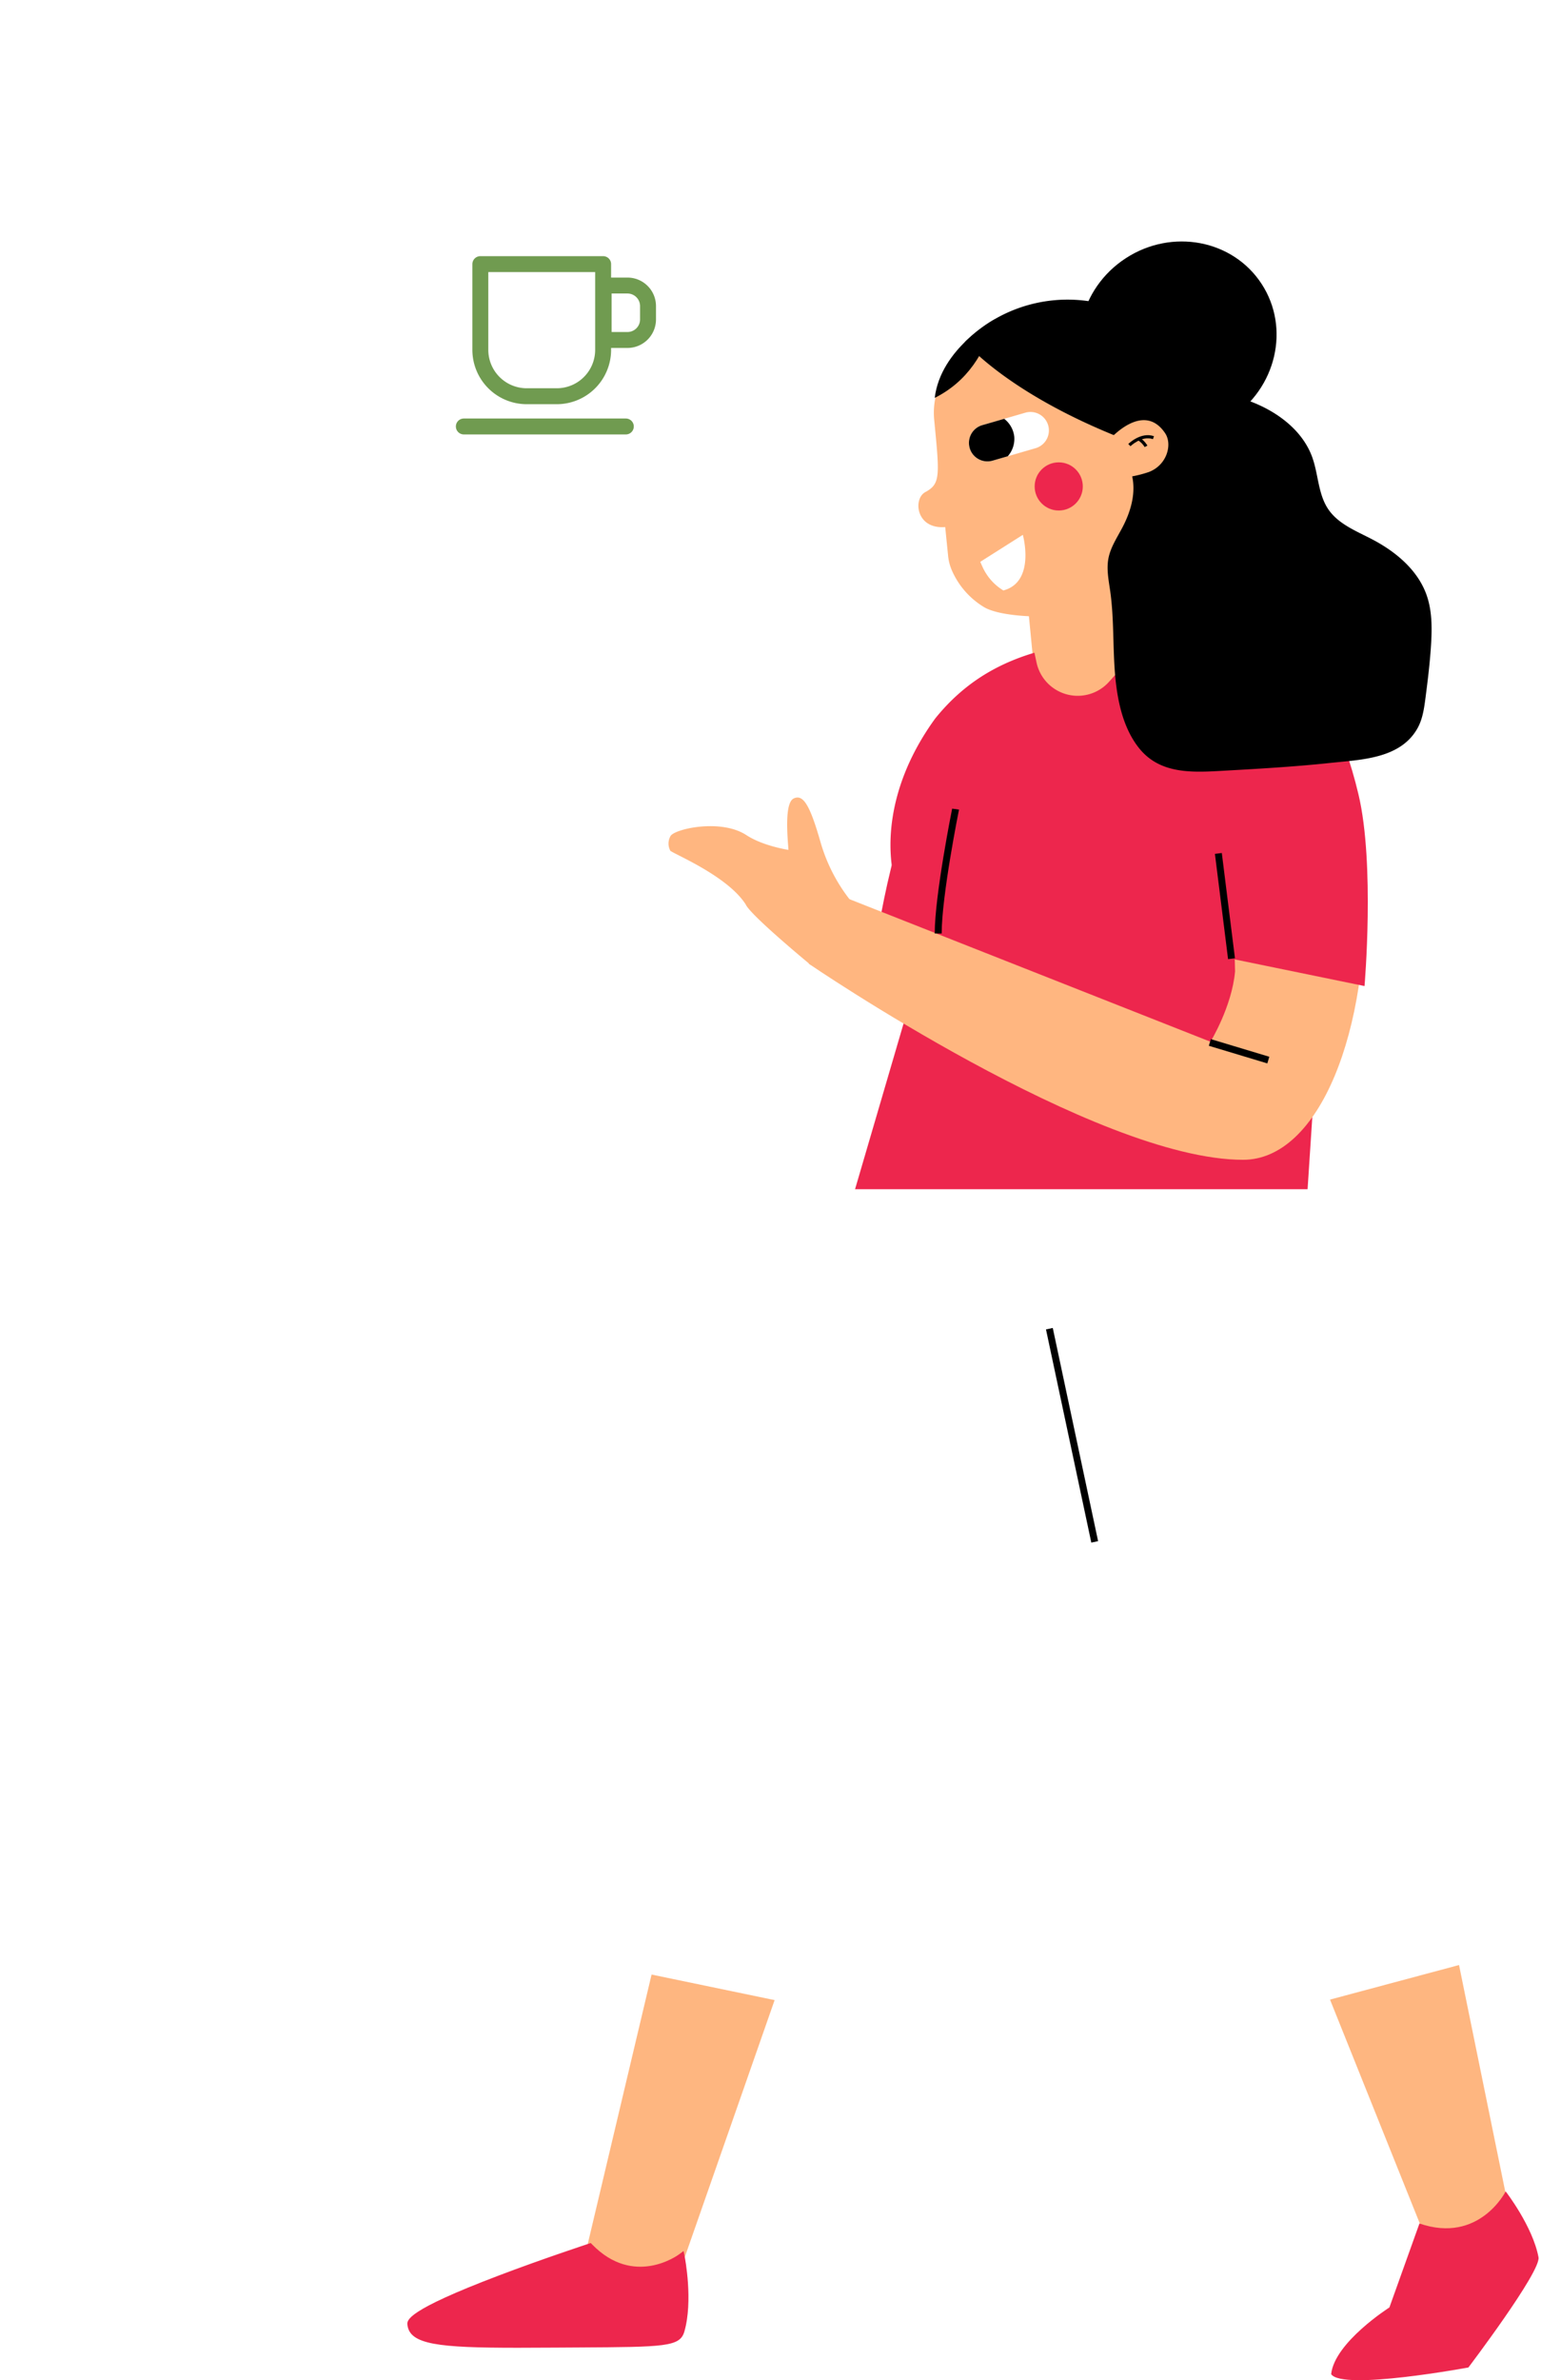 <svg xmlns="http://www.w3.org/2000/svg" xmlns:xlink="http://www.w3.org/1999/xlink" width="435.226" height="672.042" viewBox="0 0 435.226 672.042">
  <defs>
    <filter id="Path_254" x="0" y="0" width="330.434" height="337.018" filterUnits="userSpaceOnUse">
      <feOffset dx="10" dy="63" input="SourceAlpha"/>
      <feGaussianBlur stdDeviation="33" result="blur"/>
      <feFlood flood-color="#5b833e"/>
      <feComposite operator="in" in2="blur"/>
      <feComposite in="SourceGraphic"/>
    </filter>
  </defs>
  <g id="Group_347" data-name="Group 347" transform="translate(-786 -3913.19)">
    <g id="Ilustracia" transform="translate(901.047 3970.705)">
      <g id="Group_13" data-name="Group 13" transform="translate(47.124 417.318)">
        <path id="Path_110" data-name="Path 110" d="M3180.116,2814.966l-41.447,174.895,28.663-5.075,50.442-144.281Z" transform="translate(-3138.669 -2814.966)" fill="#feb680"/>
      </g>
      <g id="Group_14" data-name="Group 14" transform="translate(0 575.802)">
        <path id="Path_111" data-name="Path 111" d="M3144.444,3062.04s-13.343,9.936-25.832-2.839c0,0-51.1,16.749-50.529,21.858.627,5.64,12.163,5.764,40.907,5.565s34.248.121,35.383-3.8C3146.845,3074.279,3144.444,3062.04,3144.444,3062.04Z" transform="translate(-3067.084 -3058.079)" fill="#ed264d"/>
        <path id="Path_112" data-name="Path 112" d="M3097.711,3087.056c-22.361,0-30.51-.9-31.13-6.483-.143-1.281-.439-3.949,25.678-13.869,12.579-4.78,25.392-8.987,25.52-9.029l.58-.189.427.436c11.724,11.991,24.029,3.12,24.546,2.737l1.247-.923.3,1.521c.1.509,2.418,12.573-.09,21.243-1.247,4.3-5.592,4.33-29.708,4.47-2.055.012-4.254.025-6.61.04Q3102.615,3087.051,3097.711,3087.056Zm20.106-27.329c-2.577.855-13.444,4.489-24.28,8.589-23.309,8.817-24.921,11.61-25.008,12.081.553,4.924,14.537,4.828,39.925,4.652q3.535-.023,6.612-.041c23.264-.135,27.055-.354,27.837-3.054,1.891-6.535.818-15.469.29-18.9C3139.458,3065.188,3128.33,3070.039,3117.818,3059.727Z" transform="translate(-3066.558 -3057.485)" fill="#ed264d"/>
      </g>
      <g id="Group_15" data-name="Group 15" transform="translate(250.377 448.401)">
        <path id="Path_113" data-name="Path 113" d="M3449.695,2895.745l42.58,106.134,19.278-15.925-25.188-123.422Z" transform="translate(-3449.695 -2862.532)" fill="#feb680"/>
      </g>
      <g id="Group_16" data-name="Group 16" transform="translate(260.911 561.227)">
        <path id="Path_114" data-name="Path 114" d="M3511.246,3035.181s-7.458,14.869-24.355,9.065l-8.485,23.7s-15.469,9.828-16.452,18.82c3.093,4.757,38.764-1.874,38.764-1.874s20.545-27.1,19.8-31.111C3518.889,3045.037,3511.246,3035.181,3511.246,3035.181Z" transform="translate(-3461.955 -3035.181)" fill="#ed264d"/>
      </g>
      <g id="Group_17" data-name="Group 17" transform="translate(42.555 250.954)">
        <path id="Path_116" data-name="Path 116" d="M3234.019,2538.044c-5.11,3.407-97.084,243.56-97.084,243.56l87.615,18.186,82.707-248.121Z" transform="translate(-3136.935 -2538.044)" fill="#fff"/>
      </g>
      <g id="Group_18" data-name="Group 18" transform="translate(171.593 239.31)">
        <path id="Path_117" data-name="Path 117" d="M3334.494,2544.408c-2.771,5.481,53.106,253.163,53.106,253.163l95.38-25.548-78.026-251.8Z" transform="translate(-3334.395 -2520.225)" fill="#fff"/>
      </g>
      <g id="Group_19" data-name="Group 19" transform="translate(174.336 94.554)">
        <path id="Path_118" data-name="Path 118" d="M3338.592,2308.041l2.867,29.719,32.738-3.159-3.462-35.886Z" transform="translate(-3338.592 -2298.714)" fill="#ffb680"/>
      </g>
      <g id="Group_20" data-name="Group 20" transform="translate(179.261 0)">
        <ellipse id="Ellipse_20" data-name="Ellipse 20" cx="28.218" cy="27.026" rx="28.218" ry="27.026" transform="matrix(0.838, -0.545, 0.545, 0.838, 0, 30.773)"/>
      </g>
      <g id="Group_21" data-name="Group 21" transform="translate(144.338 36.263)">
        <path id="Path_119" data-name="Path 119" d="M3343.306,2287.485l-3.11.966c-6.484,2.008-23.6,1.992-29.033-1.331a22.7,22.7,0,0,1-8.974-10.223h0a13.679,13.679,0,0,1-1.107-4.174l-.824-8.172c-8.284.668-9.11-7.981-5.642-9.858,4.357-2.358,4.062-4.563,2.537-20.375s15-24.8,15-24.8l13.533,4.414c13.923,1.86,25.529,15.728,29,29.341l4.181,16.412A23.138,23.138,0,0,1,3343.306,2287.485Z" transform="translate(-3292.688 -2209.515)" fill="#ffb680"/>
      </g>
      <g id="Group_22" data-name="Group 22" transform="translate(157.485 27.053)">
        <path id="Path_120" data-name="Path 120" d="M3312.806,2207.4s11.471,14.03,43.037,26.712l11.507-5.06s3.905-25.507-12.146-31.345A41.116,41.116,0,0,0,3312.806,2207.4Z" transform="translate(-3312.806 -2195.421)"/>
      </g>
      <g id="Group_23" data-name="Group 23" transform="translate(148.951 32.646)">
        <path id="Path_121" data-name="Path 121" d="M3316.671,2203.98s-15.255,8.2-16.924,22.183C3308.974,2221.524,3313.863,2213.552,3316.671,2203.98Z" transform="translate(-3299.747 -2203.98)"/>
      </g>
      <g id="Group_24" data-name="Group 24" transform="translate(177.171 73.03)">
        <ellipse id="Ellipse_21" data-name="Ellipse 21" cx="6.799" cy="6.799" rx="6.799" ry="6.799" transform="translate(0 0)" fill="#ed264d"/>
      </g>
      <g id="Group_25" data-name="Group 25" transform="translate(158.615 58.8)">
        <path id="Path_122" data-name="Path 122" d="M3337.091,2248.724a5.224,5.224,0,0,1-3.74,5.51l-7.855,2.279-4.291,1.24a5.219,5.219,0,0,1-6.466-3.568,5.475,5.475,0,0,1-.18-.955,5.216,5.216,0,0,1,3.74-5.5l6.191-1.789,5.963-1.731a5.213,5.213,0,0,1,6.458,3.56A5.544,5.544,0,0,1,3337.091,2248.724Z" transform="translate(-3314.535 -2244.001)" fill="#fff"/>
      </g>
      <g id="Group_26" data-name="Group 26" transform="translate(158.615 60.737)">
        <path id="Path_123" data-name="Path 123" d="M3327.333,2252.017a7.409,7.409,0,0,1-1.837,5.524l-4.291,1.24a5.219,5.219,0,0,1-6.466-3.567,5.485,5.485,0,0,1-.18-.956,5.214,5.214,0,0,1,3.74-5.5l6.191-1.79A7.388,7.388,0,0,1,3327.333,2252.017Z" transform="translate(-3314.535 -2246.966)"/>
      </g>
      <g id="Group_27" data-name="Group 27" transform="translate(161.809 93.499)">
        <path id="Path_124" data-name="Path 124" d="M3326.182,2312.731l-.24.066a15.006,15.006,0,0,1-5.932-6.758l-.587-1.321,12.025-7.62S3335.07,2310.143,3326.182,2312.731Z" transform="translate(-3319.423 -2297.099)" fill="#fff"/>
      </g>
      <g id="Group_28" data-name="Group 28" transform="translate(130.011 122.616)">
        <path id="Path_125" data-name="Path 125" d="M3404.74,2497.284H3276.932l21.153-72.225c-10.342-3.944-19.437-31.875,1.478-60.668,16.525-20.5,40.106-23.6,76.761-22.576a36.275,36.275,0,0,1,36.211,36.34Z" transform="translate(-3280.495 -2341.646)" fill="#ed264d"/>
      </g>
      <g id="Group_29" data-name="Group 29" transform="translate(176.257 115.674)">
        <path id="Path_126" data-name="Path 126" d="M3341.532,2338.135l1.443,6.764a11.886,11.886,0,0,0,20.448,5.485l11.055-12.249-9.961-7.1Z" transform="translate(-3341.532 -2331.034)" fill="#ffb680"/>
      </g>
      <g id="Group_30" data-name="Group 30" transform="translate(130.011 157.091)">
        <path id="Path_127" data-name="Path 127" d="M3279.512,2394.411c-10.47,17.623-14.54,41.671-18.241,66.449l12.708,4.421,19.771-35.336Z" transform="translate(-3261.271 -2394.411)" fill="#ed264d"/>
      </g>
      <g id="Group_31" data-name="Group 31" transform="translate(117.361 174.815)">
        <path id="Path_128" data-name="Path 128" d="M3247.4,2460.928l11.391-18.262,102.08,40.3s6.046-9.847,6.945-19.836l-1-41.965,27.566,1,8.523,16.106,1.472-1.373c1.6,43.027-12.773,79.382-34.258,79.4C3328.483,2516.342,3247.4,2460.928,3247.4,2460.928Z" transform="translate(-3251.406 -2421.162)" fill="#ffb680"/>
      </g>
      <g id="Group_32" data-name="Group 32" transform="translate(220.705 141.948)">
        <path id="Path_129" data-name="Path 129" d="M3447.28,2371.239s5.543,5.24,10.2,24.877,1.7,54.072,1.7,54.072l-37.581-7.713-12.054-42.854Z" transform="translate(-3409.547 -2371.239)" fill="#ed264d"/>
      </g>
      <g id="Group_33" data-name="Group 33" transform="translate(148.951 170.805)">
        <path id="Path_130" data-name="Path 130" d="M3301.707,2450.652h-1.96c0-10.82,4.872-35.012,4.921-35.255l1.934.271C3306.552,2415.91,3301.707,2439.969,3301.707,2450.652Z" transform="translate(-3299.747 -2415.397)"/>
      </g>
      <g id="Group_34" data-name="Group 34" transform="translate(180.371 317.436)">
        <rect id="Rectangle_26" data-name="Rectangle 26" width="1.961" height="61.546" transform="matrix(0.978, -0.208, 0.208, 0.978, 0, 0.407)"/>
      </g>
      <g id="Group_35" data-name="Group 35" transform="translate(228.084 183.332)">
        <rect id="Rectangle_27" data-name="Rectangle 27" width="1.96" height="29.962" transform="matrix(0.992, -0.124, 0.124, 0.992, 0, 0.242)"/>
      </g>
      <g id="Group_37" data-name="Group 37" transform="translate(226.368 235.883)">
        <rect id="Rectangle_29" data-name="Rectangle 29" width="1.961" height="17.249" transform="translate(0 1.877) rotate(-73.229)"/>
      </g>
      <path id="Path_131" data-name="Path 131" d="M3376.034,2245.878c1.47,4.746,4.652,8.915,5.494,13.812.806,4.681-.647,9.491-2.846,13.7-1.507,2.885-3.4,5.663-4,8.862-.575,3.067.094,6.211.528,9.3,1.131,8.055.659,16.252,1.441,24.347.669,6.927,2.306,14.48,6.8,20.005,5.581,6.858,14.013,6.788,22.17,6.337,10.617-.588,21.238-1.173,31.813-2.3,8.59-.914,19.6-1.143,24.477-9.649,1.513-2.637,1.944-5.737,2.334-8.752.661-5.1,1.29-10.2,1.587-15.335.266-4.593.25-9.311-1.279-13.651-2.5-7.086-8.72-12.262-15.38-15.74-4.494-2.346-9.553-4.3-12.394-8.5-2.882-4.259-2.78-9.823-4.519-14.662-2.675-7.449-9.592-12.68-16.957-15.577a46.929,46.929,0,0,0-24.117-2.619,50.323,50.323,0,0,0-11.758,3.4C3375.675,2240.414,3374.721,2241.632,3376.034,2245.878Z" transform="translate(-3176.684 -2182.054)"/>
      <g id="Group_38" data-name="Group 38" transform="translate(197.917 61.115)">
        <path id="Path_132" data-name="Path 132" d="M3374.676,2253.432s9.764-11.619,16.1-2.211c2.125,3.157.531,9.024-4.6,10.967a33.094,33.094,0,0,1-10.221,1.775Z" transform="translate(-3374.676 -2247.545)" fill="#ffb680"/>
      </g>
      <g id="Group_39" data-name="Group 39" transform="translate(203.613 65.352)">
        <path id="Path_133" data-name="Path 133" d="M3384.015,2257.151l-.624-.625c.144-.142,3.544-3.477,7.255-2.21l-.286.836C3387.172,2254.064,3384.047,2257.12,3384.015,2257.151Z" transform="translate(-3383.392 -2254.029)"/>
      </g>
      <g id="Group_40" data-name="Group 40" transform="translate(206.503 66.152)">
        <path id="Path_134" data-name="Path 134" d="M3389.547,2257.816a5.846,5.846,0,0,0-1.732-1.825l.484-.739a6.673,6.673,0,0,1,2.033,2.158Z" transform="translate(-3387.815 -2255.252)"/>
      </g>
      <path id="Path_135" data-name="Path 135" d="M3285.765,2504.72a47.7,47.7,0,0,1-16.563-10.425c-7.879-7.621-11.049-9.3-12.714-6.877s3.938,10.313,5.975,13.307c0,0-6.719,2.657-12.375,2.336-8.5-.484-18.25,8.434-18.424,10.875a4.262,4.262,0,0,0,2.1,3.727l.36-.022c2.5.078,17.534-1.718,25.582,2.459,2.666,1.982,24.45,5.623,24.45,5.623Z" transform="translate(-1467.375 -3614.478) rotate(30)" fill="#ffb680"/>
    </g>
    <g id="Obalka" transform="translate(610.319 494.858)">
      <g transform="matrix(1, 0, 0, 1, 175.68, 3418.33)" filter="url(#Path_254)">
        <path id="Path_254-2" data-name="Path 254" d="M468.434,554.726v71.539a25.9,25.9,0,0,1-25.893,25.893H419.991l-15.1,14.61a3.855,3.855,0,0,1-5.359,0l-15.1-14.61H361.893A25.9,25.9,0,0,1,336,626.265V554.726a25.9,25.9,0,0,1,25.893-25.893h80.648A25.9,25.9,0,0,1,468.434,554.726Z" transform="translate(-247 -492.83)" fill="#fff"/>
      </g>
      <g id="Group_318" data-name="Group 318" transform="translate(1910.707 -1279.482)">
        <path id="Rectangle_166" data-name="Rectangle 166" d="M0,0H34.68a0,0,0,0,1,0,0V24.2a13.1,13.1,0,0,1-13.1,13.1H13.1A13.1,13.1,0,0,1,0,24.2V0A0,0,0,0,1,0,0Z" transform="translate(-1599.363 4772.388)" fill="none" stroke="#709b50" stroke-linecap="round" stroke-linejoin="round" stroke-width="4.5"/>
        <path id="Rectangle_167" data-name="Rectangle 167" d="M0,0H15.372a0,0,0,0,1,0,0V6.728a5.807,5.807,0,0,1-5.807,5.807H5.807A5.807,5.807,0,0,1,0,6.728V0A0,0,0,0,1,0,0Z" transform="translate(-1564.538 4793.808) rotate(-90)" fill="none" stroke="#709b50" stroke-linecap="round" stroke-linejoin="round" stroke-width="4.5"/>
        <line id="Line_2" data-name="Line 2" x2="45.754" transform="translate(-1604.026 4818.228)" fill="none" stroke="#709b50" stroke-linecap="round" stroke-linejoin="round" stroke-width="4.5"/>
      </g>
    </g>
  </g>
</svg>
